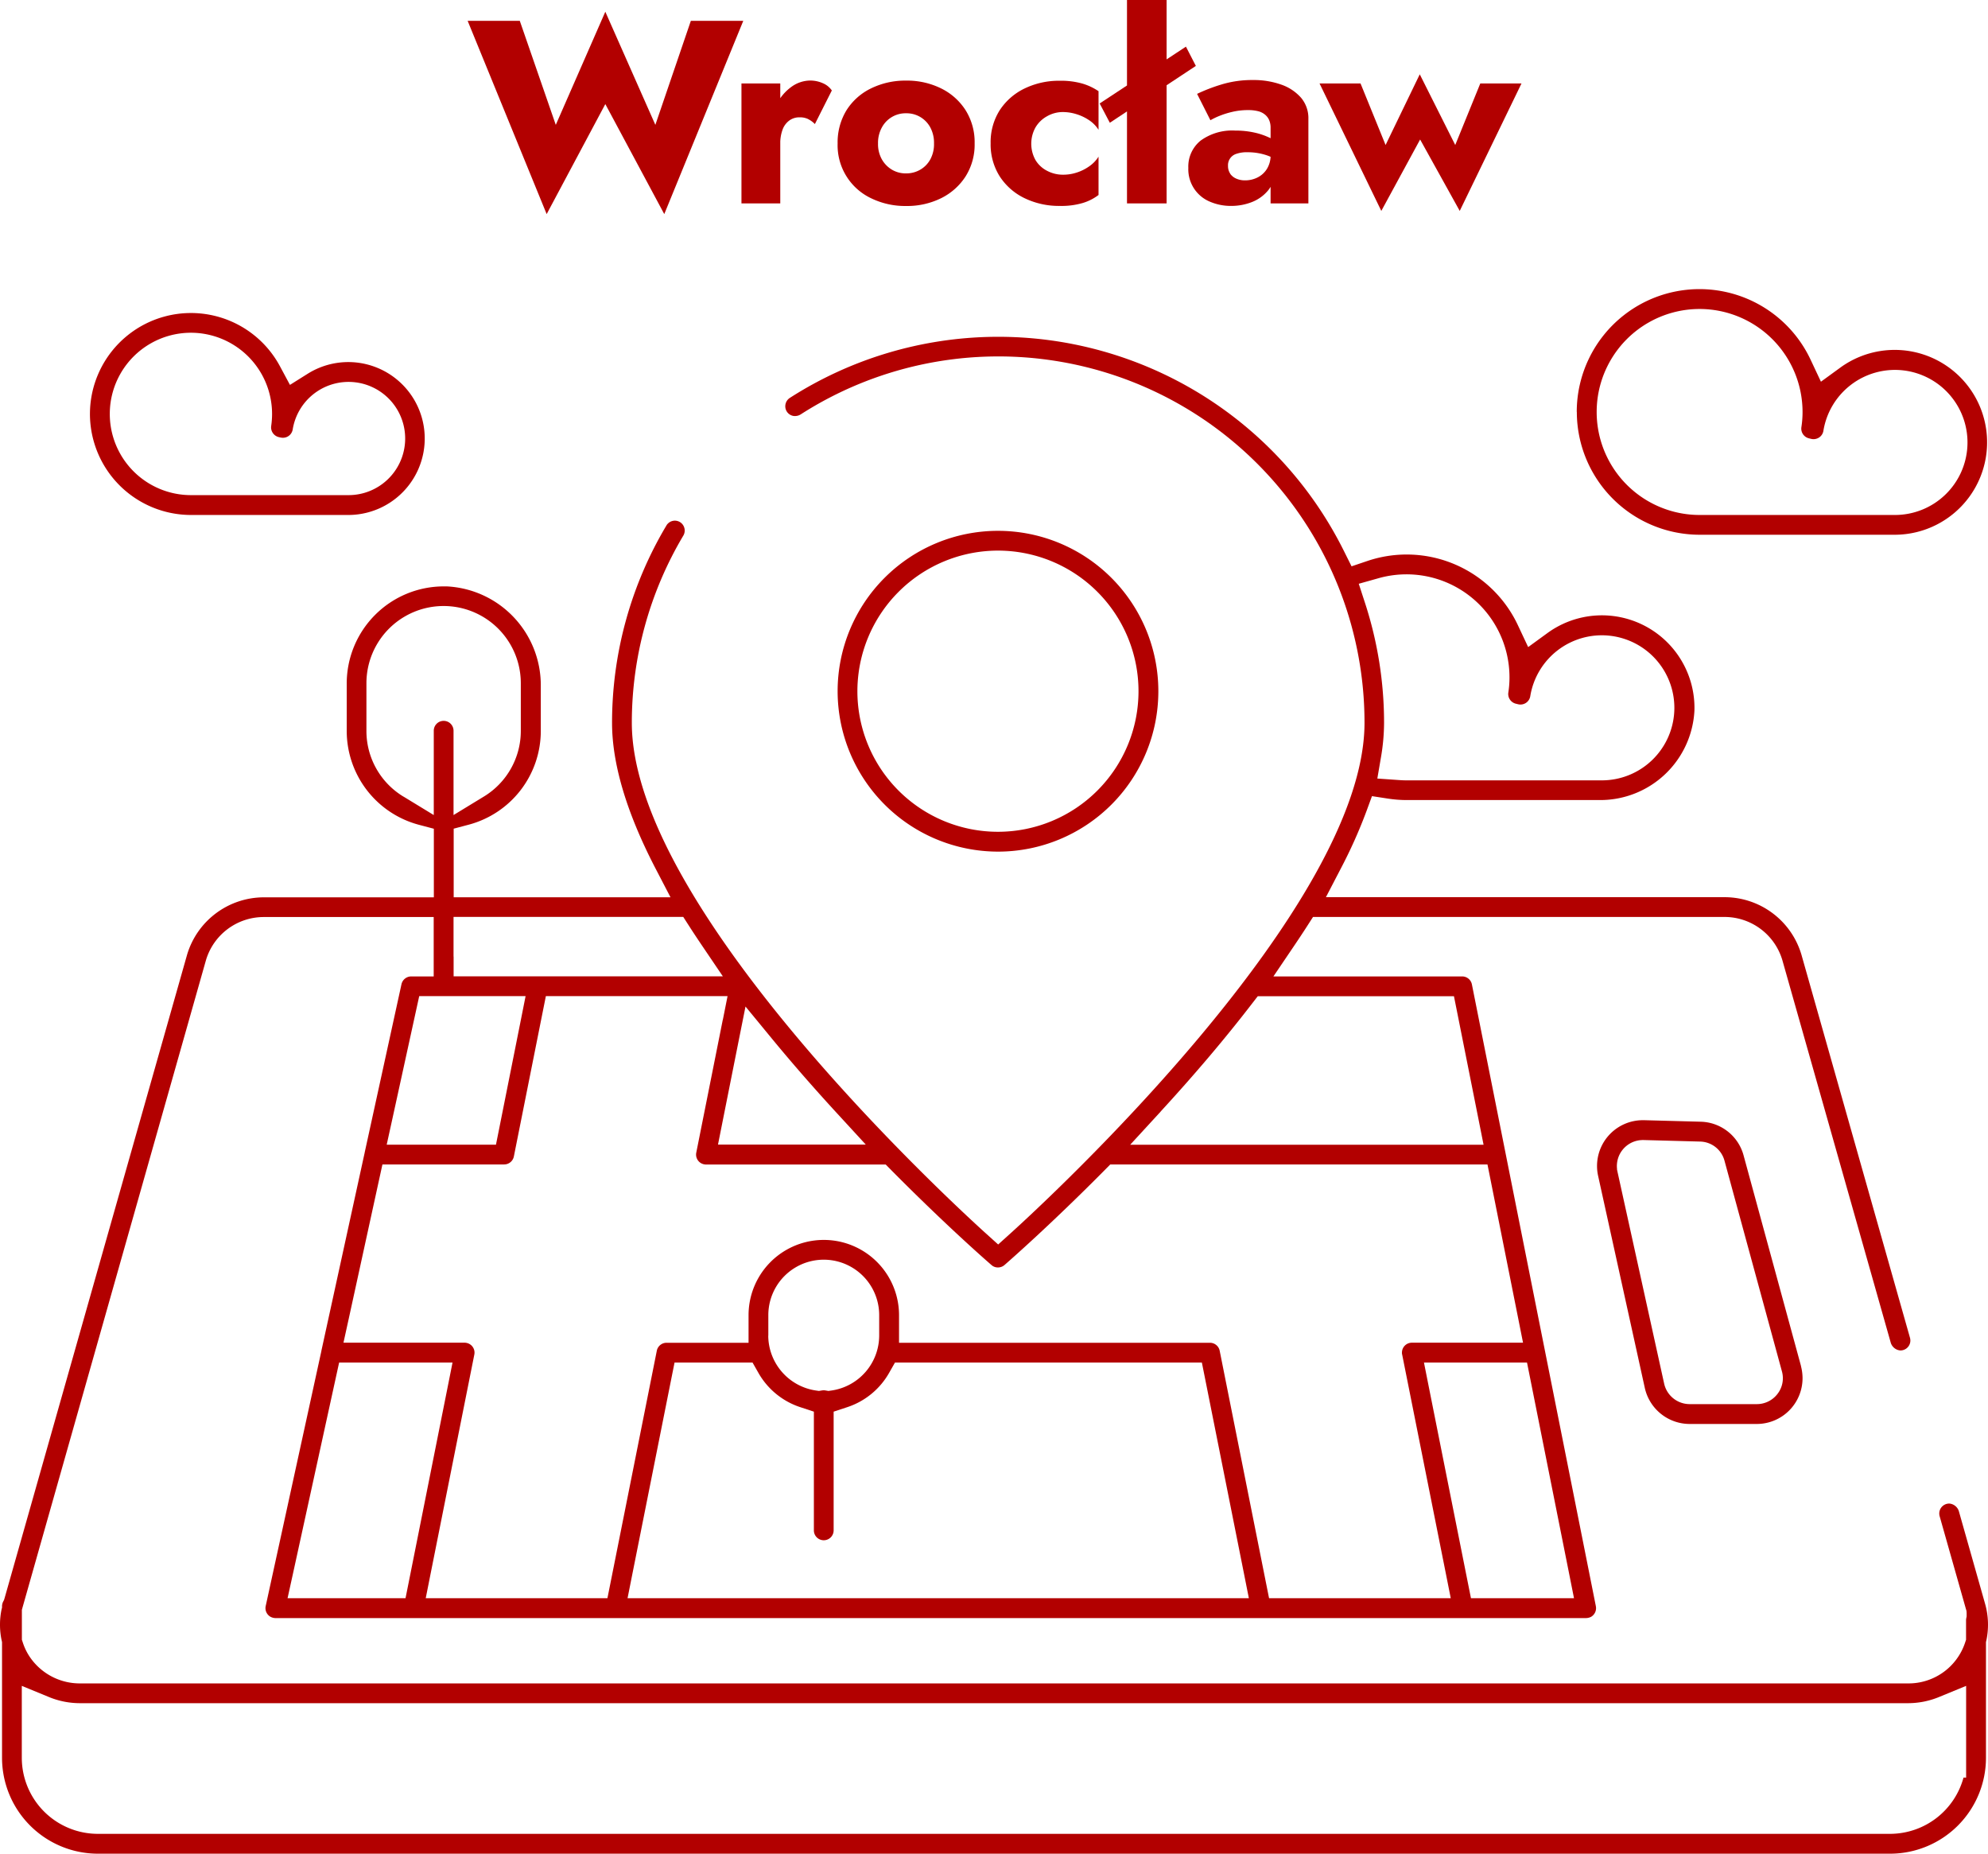 <?xml version="1.0" encoding="UTF-8"?>
<svg xmlns="http://www.w3.org/2000/svg" width="274.531" height="255.93" viewBox="0 0 274.531 255.93">
  <g id="Wrocław" transform="translate(0.011)">
    <g id="Group_19238" data-name="Group 19238">
      <g id="Group_19236" data-name="Group 19236">
        <path id="Path_20201" data-name="Path 20201" d="M73.62,160.22a4.1,4.1,0,0,1-4.02,3.3H54.99l-4.18,19.14H64.15a4.1,4.1,0,0,1,4.1,4.1,4.255,4.255,0,0,1-.08.8l-6.06,30.37H81.63l6.38-31.97a4.1,4.1,0,0,1,4.02-3.3h8.6v-1.08a13.12,13.12,0,0,1,26.24,0h0v1.08h40.21a4.093,4.093,0,0,1,4.02,3.3l6.38,31.97H197l-6.06-30.37a4.1,4.1,0,0,1,3.22-4.82,4.255,4.255,0,0,1,.8-.08h12.02l-3.82-19.14H154.45c-7.49,7.56-13.25,12.6-13.95,13.21a4.1,4.1,0,0,1-5.38,0c-.7-.61-6.46-5.65-13.95-13.21H97.49a4.1,4.1,0,0,1-4.1-4.1,4.255,4.255,0,0,1,.08-.8l3.66-18.34H77.62l-3.98,19.94Z" fill="none"></path>
        <path id="Path_20202" data-name="Path 20202" d="M102.48,155.31h10.85c-2.91-3.17-5.9-6.58-8.83-10.14Z" fill="none"></path>
        <path id="Path_20203" data-name="Path 20203" d="M201.52,155.31l-3-15.04h-23.5c-4.12,5.34-8.51,10.43-12.74,15.04Z" fill="none"></path>
        <path id="Path_20204" data-name="Path 20204" d="M199.95,190.86l5.4,27.07H214l-5.4-27.07h-8.65Z" fill="none"></path>
        <path id="Path_20205" data-name="Path 20205" d="M60.07,140.27l-3.29,15.04h9.45l3-15.04H60.07Z" fill="none"></path>
        <path id="Path_20206" data-name="Path 20206" d="M74.23,132.07H94.64q-.93-1.365-1.8-2.73H65.35v2.73h8.89Z" fill="none"></path>
        <path id="Path_20207" data-name="Path 20207" d="M17.87,57.15a8.491,8.491,0,0,0,8.48,8.48H48.12a5.09,5.09,0,1,0-5.01-5.91,4.1,4.1,0,0,1-4.7,3.4,2.381,2.381,0,0,1-.26-.05l-.26-.06a4.1,4.1,0,0,1-3.15-4.6,8.9,8.9,0,0,0,.09-1.26,8.475,8.475,0,0,0-16.95,0h0Z" fill="none"></path>
        <path id="Path_20208" data-name="Path 20208" d="M223.21,56.88a11.487,11.487,0,0,0,11.48,11.48h26.97a7.285,7.285,0,1,0-7.18-8.45,4.1,4.1,0,0,1-4.7,3.4,2.381,2.381,0,0,1-.26-.05l-.33-.08a4.1,4.1,0,0,1-3.15-4.6,12.047,12.047,0,0,0,.13-1.7,11.48,11.48,0,1,0-22.96,0h0Z" fill="none"></path>
        <path id="Path_20209" data-name="Path 20209" d="M65.35,100.9v6.77a7.94,7.94,0,0,0,3.83-6.77V94.34a7.93,7.93,0,0,0-15.86,0v6.56a7.918,7.918,0,0,0,3.83,6.77V100.9a4.1,4.1,0,0,1,8.2,0Z" fill="none"></path>
        <path id="Path_20210" data-name="Path 20210" d="M113.05,189.28a4,4,0,0,1,1.38,0,4.938,4.938,0,0,0,4.23-4.87v-2.83a4.92,4.92,0,1,0-9.84-.14v2.97a4.93,4.93,0,0,0,4.23,4.87Z" fill="none"></path>
        <path id="Path_20211" data-name="Path 20211" d="M125.17,190.86a13.158,13.158,0,0,1-7.33,6.02V211.3a4.1,4.1,0,1,1-8.2,0V196.88a13.224,13.224,0,0,1-7.33-6.02H95.38l-5.4,27.07h79.13l-5.4-27.07H125.17Z" fill="none"></path>
        <path id="Path_20212" data-name="Path 20212" d="M193.85,99.81a29.729,29.729,0,0,1-.46,5.16c.27.02.55.03.83.03H221.2a7.285,7.285,0,1,0-7.18-8.45,4.1,4.1,0,0,1-4.7,3.4,2.381,2.381,0,0,1-.26-.05l-.33-.08a4.1,4.1,0,0,1-3.15-4.6,12.047,12.047,0,0,0,.13-1.7,11.478,11.478,0,0,0-11.5-11.48,11.208,11.208,0,0,0-3.1.43,56.1,56.1,0,0,1,2.75,17.34Z" fill="none"></path>
        <path id="Path_20213" data-name="Path 20213" d="M49.01,190.86l-5.92,27.07H53.73l5.4-27.07H49.01Z" fill="none"></path>
        <path id="Path_20214" data-name="Path 20214" d="M235.49,160.98a.855.855,0,0,0-.8-.63l-7.81-.21h-.03a.858.858,0,0,0-.85.86.554.554,0,0,0,.02.18h0l6.45,29.29a.866.866,0,0,0,.84.67h9.28a.86.86,0,0,0,.86-.86.908.908,0,0,0-.03-.23l-7.93-29.07Z" fill="none"></path>
        <circle id="Ellipse_149" data-name="Ellipse 149" cx="16.68" cy="16.68" r="16.68" transform="translate(121.12 78.75)" fill="none"></circle>
        <path id="Path_20215" data-name="Path 20215" d="M11.07,237.89a14.1,14.1,0,0,1-5.33-1.04v5.85a7.772,7.772,0,0,0,7.77,7.77H261a7.772,7.772,0,0,0,7.77-7.77h0v-5.85a13.9,13.9,0,0,1-5.33,1.04Z" fill="none"></path>
        <path id="Path_20216" data-name="Path 20216" d="M248.7,188.61l-7.93-29.08a6.293,6.293,0,0,0-5.93-4.66l-7.81-.21h-.19a6.323,6.323,0,0,0-6.31,6.34,6.207,6.207,0,0,0,.15,1.35l6.45,29.29a6.353,6.353,0,0,0,6.18,4.96h9.28a6.323,6.323,0,0,0,6.32-6.33,6.636,6.636,0,0,0-.22-1.66h0Zm-3.25,3.84a3.581,3.581,0,0,1-2.85,1.41h-9.29a3.613,3.613,0,0,1-3.51-2.82l-6.45-29.28-.06-.29v-.1a3.592,3.592,0,0,1,3.19-3.95c.13-.01.25-.02.38-.02h.1l7.81.21a3.568,3.568,0,0,1,3.36,2.64l7.93,29.08a3.525,3.525,0,0,1-.61,3.12Z" fill="#b20000"></path>
        <path id="Path_20217" data-name="Path 20217" d="M137.8,117.58a22.145,22.145,0,1,0-22.14-22.15h0a22.171,22.171,0,0,0,22.14,22.15Zm0-41.56a19.41,19.41,0,1,1-19.41,19.41h0A19.429,19.429,0,0,1,137.8,76.02Z" fill="#b20000"></path>
        <path id="Path_20218" data-name="Path 20218" d="M217.74,56.88a16.971,16.971,0,0,0,16.95,16.95h26.97a12.76,12.76,0,1,0-7.53-23.08l-2.68,1.95-1.41-3a16.95,16.95,0,0,0-32.31,7.17h0Zm16.95-14.22a14.231,14.231,0,0,1,14.22,14.22,13.5,13.5,0,0,1-.16,2.1,1.381,1.381,0,0,0,1.05,1.54l.33.08a1.4,1.4,0,0,0,1.07-.2,1.374,1.374,0,0,0,.59-.92,10.014,10.014,0,1,1,9.88,11.62H234.7a14.22,14.22,0,1,1,0-28.44h0Z" fill="#b20000"></path>
        <path id="Path_20219" data-name="Path 20219" d="M274.24,242.69V226.72l.06-.27a10.528,10.528,0,0,0-.19-5.05l-3.59-12.67a1.514,1.514,0,0,0-1.33-1.14h-.03a1.372,1.372,0,0,0-1.37,1.37,1.5,1.5,0,0,0,.05.37l3.63,12.81.08.27.02.28v.48l-.05.25a1.068,1.068,0,0,0-.03.25v2.72l-.14.42a8.223,8.223,0,0,1-7.92,5.61H11.07a8.336,8.336,0,0,1-6.71-3.3,7.854,7.854,0,0,1-1.21-2.31l-.14-.42v-4.13l.1-.36,25.32-89.33a8.331,8.331,0,0,1,8.03-5.96H59.88v8.2H56.77a1.378,1.378,0,0,0-1.34,1.08l-5.08,23.23v.06h-.01L44.37,186.5v.03l-7.69,35.21a1.37,1.37,0,0,0,.66,1.48,1.532,1.532,0,0,0,.79.18H218.92a1.617,1.617,0,0,0,.78-.17,1.385,1.385,0,0,0,.67-1.46l-17.12-85.86a1.37,1.37,0,0,0-1.34-1.1H175.84l2.89-4.27c.62-.92,1.22-1.82,1.77-2.68l.81-1.26h56.78a8.331,8.331,0,0,1,8.03,5.96l14.95,52.75a1.514,1.514,0,0,0,1.33,1.14h.03a1.372,1.372,0,0,0,1.37-1.37,1.5,1.5,0,0,0-.05-.37l-14.99-52.89a11.073,11.073,0,0,0-10.66-7.95H183.09l2.08-4a68.064,68.064,0,0,0,3.51-7.85l.77-2.1,2.21.34a17.409,17.409,0,0,0,2.6.2H220.9a13.02,13.02,0,0,0,13.08-12.37,12.781,12.781,0,0,0-20.28-10.7l-2.68,1.95-1.41-3a16.963,16.963,0,0,0-20.73-8.91l-2.25.76-1.06-2.13a53.313,53.313,0,0,0-76.5-21.13,1.368,1.368,0,0,0-.63,1.02,1.351,1.351,0,0,0,1.21,1.49h.14a1.46,1.46,0,0,0,.76-.22A50.56,50.56,0,0,1,188.42,99.8c0,25.46-43.76,65.84-48.75,70.36l-1.84,1.66-1.84-1.66c-4.99-4.52-48.75-44.9-48.75-70.36a50.527,50.527,0,0,1,7.1-25.83,1.374,1.374,0,0,0-.19-1.68,1.352,1.352,0,0,0-1.93,0,1,1,0,0,0-.2.26,53.166,53.166,0,0,0-7.51,27.26c0,5.67,2.02,12.42,5.99,20.07l2.08,4H62.64v-9.47l2.04-.54a13.4,13.4,0,0,0,9.99-12.96V94.69A13.662,13.662,0,0,0,61.68,80.96h-.41a13.407,13.407,0,0,0-13.4,13.4v6.56a13.408,13.408,0,0,0,9.99,12.96l2.04.54v9.47H36.48a11.073,11.073,0,0,0-10.66,7.94L.63,220.62l-.08.27-.13.25a1.466,1.466,0,0,0-.15.58v.23l-.06.23a10.412,10.412,0,0,0,0,4.27l.06.27v15.97a13.249,13.249,0,0,0,13.24,13.24H261A13.249,13.249,0,0,0,274.24,242.69ZM187.62,80.6l2.74-.77a14.22,14.22,0,0,1,18.08,13.69,13.5,13.5,0,0,1-.16,2.1,1.381,1.381,0,0,0,1.05,1.54l.33.08a1.371,1.371,0,0,0,1.65-1.12,10.014,10.014,0,1,1,9.88,11.62H194.22c-.31,0-.62-.01-1.02-.04l-3.01-.21.51-2.98a28.416,28.416,0,0,0,.42-4.7,53.455,53.455,0,0,0-2.61-16.5l-.88-2.7ZM55.98,220.66H39.7l.73-3.32,5.92-27.07.47-2.15H62.48l-.65,3.27-5.4,27.07-.44,2.2Zm113.13,0H86.65l.65-3.27,5.4-27.07.44-2.2h10.77l.79,1.39a10.373,10.373,0,0,0,5.8,4.77l1.88.62v16.39a1.365,1.365,0,0,0,2.73,0V194.9l1.88-.62a10.373,10.373,0,0,0,5.8-4.77l.79-1.39h42.38l.44,2.2,5.4,27.07.65,3.27h-3.32Zm-63.02-36.25v-2.83a7.655,7.655,0,0,1,15.31-.01h0v2.84a7.688,7.688,0,0,1-6.58,7.57l-.43.06-.42-.07a1.786,1.786,0,0,0-.23-.02,1.94,1.94,0,0,0-.24.02l-.42.07-.42-.06a7.7,7.7,0,0,1-6.58-7.57Zm105.21,5.91,5.4,27.07.65,3.27H203.12l-.44-2.2-5.4-27.07-.65-3.27h14.23Zm-51.03-36.86c4.67-5.08,8.91-10.08,12.59-14.86l.82-1.06h27.09l.44,2.2,3,15.04.65,3.27h-48.8l4.21-4.58Zm-57.32-14.48,3.66,4.45c2.7,3.28,5.64,6.65,8.73,10.02l4.21,4.58H99.14l.65-3.27,2.02-10.14,1.13-5.66ZM99.8,140.8l-3.66,18.34a1.367,1.367,0,0,0,1.07,1.61,1.241,1.241,0,0,0,.27.03H122.3l.8.81c7.48,7.55,13.18,12.53,13.81,13.07a1.3,1.3,0,0,0,.9.33,1.362,1.362,0,0,0,.9-.34c.62-.54,6.32-5.52,13.8-13.07l.8-.81H205.4l.44,2.2,3.82,19.14.65,3.27H194.96a1.366,1.366,0,0,0-1.37,1.37.831.831,0,0,0,.03.27l6.06,30.37.65,3.27H175.24l-.44-2.2-6.38-31.97a1.37,1.37,0,0,0-1.34-1.1H124.14v-3.81a10.39,10.39,0,1,0-20.78,0v3.81H92.03a1.37,1.37,0,0,0-1.34,1.1l-6.38,31.97-.44,2.2H58.78l.65-3.27,6.06-30.37a1.367,1.367,0,0,0-1.07-1.61,1.241,1.241,0,0,0-.27-.03H47.42l.73-3.32,4.18-19.14.47-2.15H69.61a1.37,1.37,0,0,0,1.34-1.1l3.98-19.94.44-2.2h25.09l-.65,3.27Zm-37.18-8.74v-5.47H94.34l.81,1.26c.55.86,1.15,1.76,1.77,2.68l2.89,4.27H62.63v-2.73Zm6.62,5.47h3.33l-.65,3.27-3,15.04-.44,2.2H53.39l.73-3.32,3.29-15.04.47-2.15H69.25ZM55.73,110a10.588,10.588,0,0,1-5.14-9.11V94.33a10.66,10.66,0,1,1,21.32,0v6.56A10.609,10.609,0,0,1,66.77,110l-4.15,2.53V100.89a1.365,1.365,0,0,0-2.73,0v11.64L55.74,110ZM261.01,253.19H13.51A10.509,10.509,0,0,1,3,242.68v-9.92l3.77,1.55a11.269,11.269,0,0,0,4.29.84H263.44a11.269,11.269,0,0,0,4.29-.84l3.77-1.55v12.66h-.36A10.529,10.529,0,0,1,261,253.19Z" fill="#b20000"></path>
        <path id="Path_20220" data-name="Path 20220" d="M12.41,57.15A13.96,13.96,0,0,0,26.35,71.1H48.12A10.555,10.555,0,1,0,42.5,51.59l-2.47,1.55-1.38-2.57a13.949,13.949,0,0,0-26.24,6.59h0ZM26.35,45.94A11.218,11.218,0,0,1,37.56,57.15a11.587,11.587,0,0,1-.12,1.66,1.381,1.381,0,0,0,1.05,1.54l.26.06a1.553,1.553,0,0,0,.31.03,1.359,1.359,0,0,0,.76-.23,1.374,1.374,0,0,0,.59-.92,7.816,7.816,0,1,1,7.72,9.07H26.36a11.21,11.21,0,1,1,0-22.42h0Z" fill="#b20000"></path>
      </g>
    </g>
    <g id="Group_19248" data-name="Group 19248">
      <path id="Path_20247" data-name="Path 20247" d="M95.39,2.88h7.24L91.72,29.56,83.58,14.37l-8.1,15.19L64.57,2.88h7.2l4.97,14.36L83.58,1.62l6.91,15.62,4.9-14.36Z" fill="#b20000"></path>
      <path id="Path_20248" data-name="Path 20248" d="M107.74,28.08h-5.36V11.52h5.36Zm3.87-11.63a2.583,2.583,0,0,0-1.21-.25,2.325,2.325,0,0,0-1.4.43,2.729,2.729,0,0,0-.94,1.26,5.453,5.453,0,0,0-.32,2.02L106.44,18a7.864,7.864,0,0,1,.77-3.53,6.572,6.572,0,0,1,2.03-2.45,4.469,4.469,0,0,1,2.63-.9,4.292,4.292,0,0,1,1.73.36,2.85,2.85,0,0,1,1.26,1.01l-2.34,4.64a3.421,3.421,0,0,0-.92-.68Z" fill="#b20000"></path>
      <path id="Path_20249" data-name="Path 20249" d="M116.88,15.23a8.256,8.256,0,0,1,3.38-3.02,10.717,10.717,0,0,1,4.86-1.08,10.6,10.6,0,0,1,4.84,1.08,8.391,8.391,0,0,1,3.38,3.02,8.3,8.3,0,0,1,1.24,4.57,8.2,8.2,0,0,1-1.24,4.54,8.449,8.449,0,0,1-3.38,3.02,10.6,10.6,0,0,1-4.84,1.08,10.717,10.717,0,0,1-4.86-1.08,8.086,8.086,0,0,1-4.6-7.56A8.481,8.481,0,0,1,116.88,15.23Zm4.9,6.79a3.893,3.893,0,0,0,1.4,1.42,3.741,3.741,0,0,0,1.94.5,3.829,3.829,0,0,0,1.93-.5,3.675,3.675,0,0,0,1.4-1.42,4.38,4.38,0,0,0,.52-2.21,4.484,4.484,0,0,0-.52-2.23,3.711,3.711,0,0,0-3.33-1.94,3.712,3.712,0,0,0-3.34,1.94,4.385,4.385,0,0,0-.54,2.23,4.283,4.283,0,0,0,.54,2.21Z" fill="#b20000"></path>
      <path id="Path_20250" data-name="Path 20250" d="M142.98,22.09a3.969,3.969,0,0,0,1.6,1.49,4.661,4.661,0,0,0,2.21.54,5.957,5.957,0,0,0,1.93-.31,6.384,6.384,0,0,0,1.69-.85,4.634,4.634,0,0,0,1.28-1.33v5.29a6.849,6.849,0,0,1-2.16,1.1,10.384,10.384,0,0,1-3.17.41,10.9,10.9,0,0,1-4.91-1.08,8.439,8.439,0,0,1-3.42-3.02,8.242,8.242,0,0,1-1.24-4.54,8.229,8.229,0,0,1,1.24-4.55,8.49,8.49,0,0,1,3.42-3.01,10.9,10.9,0,0,1,4.91-1.08,10.751,10.751,0,0,1,3.17.41,8.04,8.04,0,0,1,2.16,1.03v5.33a4.486,4.486,0,0,0-1.31-1.33,6.543,6.543,0,0,0-1.75-.83,6.3,6.3,0,0,0-1.84-.29,4.371,4.371,0,0,0-2.21.58,4.183,4.183,0,0,0-1.6,1.55,4.633,4.633,0,0,0,0,4.49Z" fill="#b20000"></path>
      <path id="Path_20251" data-name="Path 20251" d="M151.84,14.29l11.92-7.85,1.37,2.66-11.88,7.85-1.4-2.66ZM161.09,0V28.08h-5.47V0Z" fill="#b20000"></path>
      <path id="Path_20252" data-name="Path 20252" d="M169.87,23.99a2,2,0,0,0,.86.68,2.9,2.9,0,0,0,1.19.23,3.762,3.762,0,0,0,1.73-.4,3.222,3.222,0,0,0,1.3-1.19,3.524,3.524,0,0,0,.5-1.94l.58,2.16a4.218,4.218,0,0,1-.86,2.68,5.48,5.48,0,0,1-2.23,1.66,7.784,7.784,0,0,1-2.95.56,7.3,7.3,0,0,1-2.93-.59,4.841,4.841,0,0,1-2.97-4.66,4.6,4.6,0,0,1,1.69-3.76,7.389,7.389,0,0,1,4.79-1.39,11.881,11.881,0,0,1,2.72.29,9.6,9.6,0,0,1,2.07.72,4.573,4.573,0,0,1,1.3.9v2.41a6.452,6.452,0,0,0-2-.99,8.172,8.172,0,0,0-2.39-.34,4.357,4.357,0,0,0-1.55.22,1.638,1.638,0,0,0-1.15,1.66,1.88,1.88,0,0,0,.32,1.1ZM165.3,12.96a23.8,23.8,0,0,1,3.38-1.3,14.5,14.5,0,0,1,4.32-.61,11.392,11.392,0,0,1,3.92.63,6.442,6.442,0,0,1,2.74,1.82,4.357,4.357,0,0,1,1.01,2.92V28.08h-5.22V17.64a2.637,2.637,0,0,0-.2-1.06,2.016,2.016,0,0,0-.59-.77,2.4,2.4,0,0,0-.99-.47,5.6,5.6,0,0,0-1.35-.14,9.346,9.346,0,0,0-2.18.25,11.9,11.9,0,0,0-1.85.59,9.621,9.621,0,0,0-1.15.56l-1.84-3.64Z" fill="#b20000"></path>
      <path id="Path_20253" data-name="Path 20253" d="M187.87,11.52l3.46,8.5,4.72-9.76,4.9,9.76,3.46-8.5h5.69l-8.53,17.6-5.47-9.86-5.36,9.86-8.53-17.6h5.69Z" fill="#b20000"></path>
    </g>
  </g>
</svg>
